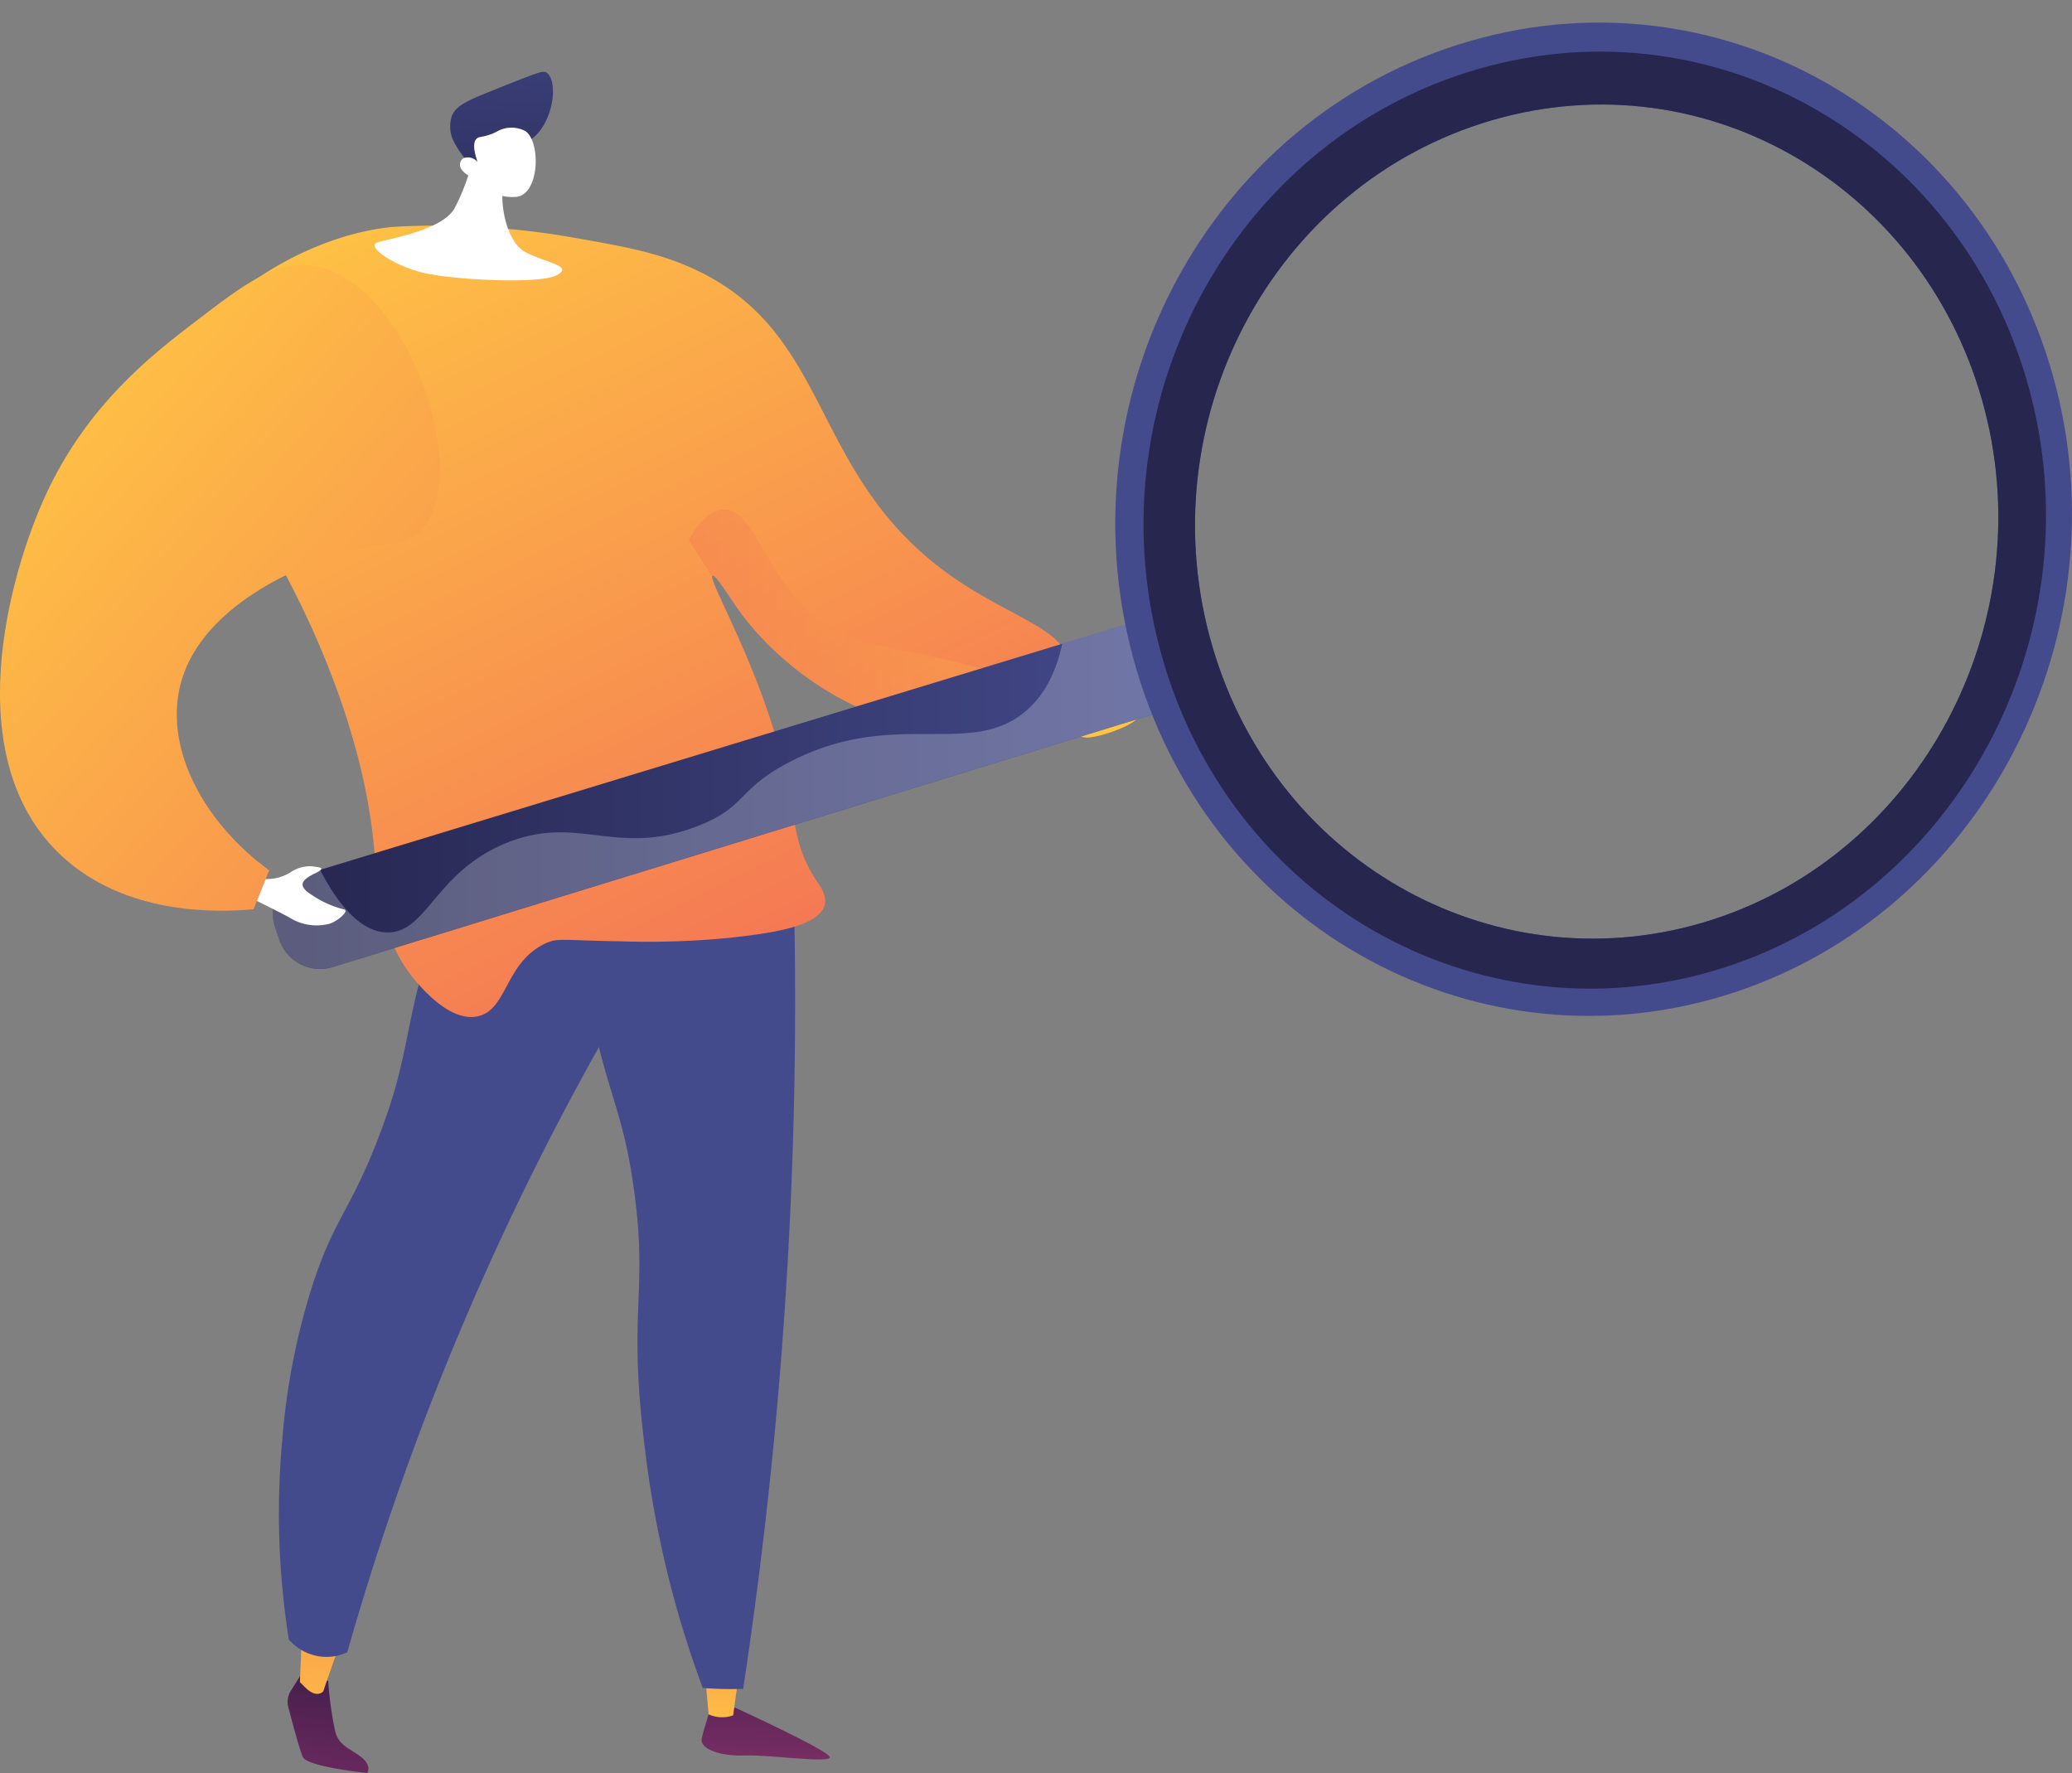 <svg xmlns="http://www.w3.org/2000/svg" xmlns:xlink="http://www.w3.org/1999/xlink" width="233.755" height="200" viewBox="0 0 233.755 200">
  <rect x="0" y="0" width="233.755" height="200" fill="#808080" stroke="none"/>
  <defs>
    <linearGradient id="linear-gradient" x1="-5.543" y1="-2.319" x2="-5.723" y2="2.718" gradientUnits="objectBoundingBox">
      <stop offset="0" stop-color="#311944"/>
      <stop offset="1" stop-color="#a03976"/>
    </linearGradient>
    <linearGradient id="linear-gradient-2" x1="-22.454" y1="1.246" x2="-22.333" y2="-4.97" gradientUnits="objectBoundingBox">
      <stop offset="0" stop-color="#ffc444"/>
      <stop offset="0.996" stop-color="#f36f56"/>
    </linearGradient>
    <linearGradient id="linear-gradient-3" x1="-9.061" y1="-1.425" x2="-9.346" y2="1.526" xlink:href="#linear-gradient"/>
    <linearGradient id="linear-gradient-4" x1="-15.754" y1="1.433" x2="-15.668" y2="-2.949" xlink:href="#linear-gradient-2"/>
    <linearGradient id="linear-gradient-5" x1="-2.525" y1="0.505" x2="-3.526" y2="0.505" gradientUnits="objectBoundingBox">
      <stop offset="0" stop-color="#444b8c"/>
      <stop offset="0.996" stop-color="#3e4177"/>
    </linearGradient>
    <linearGradient id="linear-gradient-6" x1="-2.707" y1="0.505" x2="-3.781" y2="0.505" xlink:href="#linear-gradient-5"/>
    <linearGradient id="linear-gradient-7" x1="-0.742" y1="0.506" x2="-1.739" y2="0.506" xlink:href="#linear-gradient-5"/>
    <linearGradient id="linear-gradient-8" x1="0.201" y1="-0.049" x2="0.774" y2="1.009" xlink:href="#linear-gradient-2"/>
    <linearGradient id="linear-gradient-9" x1="0.549" y1="-1.184" x2="0.443" y2="2.068" gradientUnits="objectBoundingBox">
      <stop offset="0" stop-color="#444b8c"/>
      <stop offset="0.996" stop-color="#26264f"/>
    </linearGradient>
    <linearGradient id="linear-gradient-10" x1="1" y1="0.5" x2="0" y2="0.5" xlink:href="#linear-gradient-2"/>
    <linearGradient id="linear-gradient-11" x1="-43.456" y1="-34.354" x2="-44.336" y2="-34.354" xlink:href="#linear-gradient-2"/>
    <linearGradient id="linear-gradient-12" x1="0.181" y1="0.139" x2="1.341" y2="1.435" xlink:href="#linear-gradient-2"/>
    <linearGradient id="linear-gradient-14" x1="1" y1="0.5" x2="0" y2="0.5" xlink:href="#linear-gradient-9"/>
    <linearGradient id="linear-gradient-16" x1="9.326" y1="2.073" x2="9.829" y2="1.53" xlink:href="#linear-gradient-9"/>
    <linearGradient id="linear-gradient-17" x1="10.64" y1="1.326" x2="9.916" y2="2.094" xlink:href="#linear-gradient-9"/>
  </defs>
  <g id="Groupe_1147" data-name="Groupe 1147" transform="translate(0 0)">
    <path id="Tracé_9897" data-name="Tracé 9897" d="M2442.363,3281.074s10.463,4.787,10.632,5.546-6.736-.271-9.556-.168-5.137-.736-4.879-1.929,1.253-4.2,1.253-4.2Z" transform="translate(-2359.393 -3088.426)" fill="url(#linear-gradient)"/>
    <path id="Tracé_9898" data-name="Tracé 9898" d="M2532.94,3248.3l-.649,4.715a3.7,3.7,0,0,1-2.772-.115l-.463-5.174Z" transform="translate(-2449.578 -3059.517)" fill="url(#linear-gradient-2)"/>
    <path id="Tracé_9899" data-name="Tracé 9899" d="M2899.95,3252.751l-1.223,1.952a2.337,2.337,0,0,0-.284,1.829c.423,1.627,1.266,4.8,1.635,5.627.5,1.127,7.28,1.812,7.28,1.812s.606-.848-.8-1.879-2.31-1.194-2.8-2.712a39.734,39.734,0,0,1-.814-5.807Z" transform="translate(-2865.919 -3063.969)" fill="url(#linear-gradient-3)"/>
    <path id="Tracé_9900" data-name="Tracé 9900" d="M2925.545,3204.435c-.446.355-2.639,6.957-2.639,6.957s-.707.9-2.042-.433-.6-.6-.6-.6l.267-6.5Z" transform="translate(-2886.431 -3020.613)" fill="url(#linear-gradient-4)"/>
    <path id="Tracé_9901" data-name="Tracé 9901" d="M2497.994,2363.922c.519,14.069.505,29.354-.344,45.681-.956,18.385-2.828,35.375-5.172,50.775-.858.025-1.76.028-2.7,0-.636-.019-1.252-.052-1.847-.094a116.924,116.924,0,0,1-3.852-12.423,119.2,119.2,0,0,1-2.675-14.54c-1.979-15.94.388-17.324-1.22-29.136-1.425-10.462-3.485-10.875-5.87-25.73-2.587-16.118-.626-18.531.326-19.4C2478.692,2355.345,2488.193,2357.9,2497.994,2363.922Z" transform="translate(-2408.642 -2269.873)" fill="url(#linear-gradient-5)"/>
    <path id="Tracé_9902" data-name="Tracé 9902" d="M2489.7,2359.07c3.868-3.537,12.691-1.369,22,4.064-10.753,11.564-11.941,19.079-10.667,23.96,1.441,5.517,5.855,7.115,5.823,13.143-.038,7.409-6.729,9.355-6.606,17.195.082,5.184,3.02,5.137,3.7,11.541.8,7.577-3.042,10.179-1.812,15.786.529,2.413,2.047,5.567,6.387,8.823-.319,2.3-.646,4.579-.986,6.813-.858.025-1.76.028-2.7,0q-.954-.028-1.847-.094a116.842,116.842,0,0,1-3.852-12.422,119.287,119.287,0,0,1-2.675-14.541c-1.979-15.939.389-17.324-1.22-29.137-1.424-10.461-3.485-10.875-5.87-25.73C2486.788,2362.353,2488.749,2359.941,2489.7,2359.07Z" transform="translate(-2423.706 -2269.89)" opacity="0.3" fill="url(#linear-gradient-6)" style="mix-blend-mode: multiply;isolation: isolate"/>
    <path id="Tracé_9903" data-name="Tracé 9903" d="M2586.063,2351.713a315.87,315.87,0,0,0-43.529,92.587,5.642,5.642,0,0,1-3.093.471,5.751,5.751,0,0,1-3.5-1.9,91,91,0,0,1-.75-22.434,77.353,77.353,0,0,1,3.2-16.854c2.569-8.218,4.324-8.676,7.671-17.369,3.474-9.023,2.643-11.278,5.977-22.573a149.126,149.126,0,0,1,7.432-19.8Z" transform="translate(-2503.354 -2257.916)" fill="url(#linear-gradient-7)"/>
    <path id="Tracé_9904" data-name="Tracé 9904" d="M2302.489,1858.632c-.088,3.283-5.483,6.175-9.827,7.061-10.158,2.073-21.935-5.307-27.525-13.472-1.1-1.6-2.318-3.547-2.612-3.4-.665.34,5.442,10.374,8.09,21.786,1.355,5.838,1,8.572,3.532,12.459.575.88,1.281,1.8,1.033,2.839-.623,2.608-6.588,3.286-10.726,3.756a95.418,95.418,0,0,1-12.47.389c-6.448-.094-6.956-.429-8.427.293-4.485,2.2-4.182,7.475-7.556,8.178-2.834.591-5.708-2.574-6.621-3.578-4.738-5.216-4.484-11.5-5.325-17.847-1.954-14.747-9.965-30.9-17.8-41.13-2.377-3.1-4.029-4.733-4.133-7.616-.3-8.462,13.1-17.8,24.264-18.877a83.813,83.813,0,0,1,13.674.283c2.053.193,4.238.478,6.587.889,5.7,1,9.662,1.69,13.7,3.539,16.3,7.457,12.74,24.054,30.378,35.53C2296.791,1853.663,2302.581,1855.195,2302.489,1858.632Z" transform="translate(-2182.13 -1783.872)" fill="url(#linear-gradient-8)"/>
    <path id="Tracé_9905" data-name="Tracé 9905" d="M2716.557,1733.214a24.272,24.272,0,0,1-2.312,6.687c-1.456,2.513-7.476,3.414-8.73,3.851s1.892,2.622,5.239,3.414,13.133,1.311,15.051.257-1.245-1.376-3.547-2.586-3.073-6.131-2.36-8.223S2716.557,1733.214,2716.557,1733.214Z" transform="translate(-2662.97 -1716.388)" fill="#fff"/>
    <g id="Groupe_1047" data-name="Groupe 1047" transform="translate(50.787 8.096)">
      <path id="Tracé_9906" data-name="Tracé 9906" d="M2723.584,1663.664c2.428-1.735,3.1-6.428,1.751-7.482-.385-.3-.753-.163-6.233,2.035-2.721,1.092-4.06,1.673-4.5,2.875a3.812,3.812,0,0,0,.071,2.505,9.667,9.667,0,0,0,1.115,1.857c.589.847.549.818.729,1.064a13.358,13.358,0,0,0,2.8,2.742,9.291,9.291,0,0,1,.446-1.552,8.222,8.222,0,0,1,.991-1.844A9.292,9.292,0,0,1,2723.584,1663.664Z" transform="translate(-2714.423 -1656.064)" fill="url(#linear-gradient-9)"/>
      <path id="Tracé_9907" data-name="Tracé 9907" d="M2733.479,1717.565a5.043,5.043,0,0,0,4.531,2.046c2.635-.287,2.763-6.23,1.02-7.413a3.335,3.335,0,0,0-2.622-.223c-.535.175-.708.408-1.588.678-.812.249-1.048.168-1.285.387-.3.274-.5.924.095,2.633a1.438,1.438,0,0,0-1.559-.437.9.9,0,0,0-.337.358C2731.392,1716.288,2732.049,1717.125,2733.479,1717.565Z" transform="translate(-2730.54 -1705.502)" fill="#fff"/>
    </g>
    <path id="Tracé_9908" data-name="Tracé 9908" d="M2244.649,2109.275c-7.365-1.658-10.3-1.6-13.942-4.539-6.063-4.886-6.974-12.322-10.5-12.231-1.665.043-3.018,1.744-3.98,3.409l2.662,4.168c0-.053.015-.094.045-.108.293-.151,1.514,1.793,2.611,3.4,5.59,8.165,17.367,15.546,27.525,13.473a17.665,17.665,0,0,0,8.231-4A125.923,125.923,0,0,0,2244.649,2109.275Z" transform="translate(-2138.539 -2035.019)" opacity="0.3" fill="url(#linear-gradient-10)" style="mix-blend-mode: multiply;isolation: isolate"/>
    <path id="Tracé_9909" data-name="Tracé 9909" d="M2129.232,2282.316a28.393,28.393,0,0,0,6.632-1.472c2.477-1.06,4.076.462,3.849,1.515s-4.3,2.52-5.929,2.572S2129.232,2282.316,2129.232,2282.316Z" transform="translate(-2011.128 -2201.728)" fill="url(#linear-gradient-11)"/>
    <path id="Tracé_9910" data-name="Tracé 9910" d="M2855.942,1921.253c-4.462.4-14.506.579-21.61-5.992-11.826-10.94-5.959-31.765-1.843-40.721,4.72-10.269,12.231-16.017,16.8-19.51,5.663-4.333,9.12-6.979,13.279-6.386,10.756,1.532,18.206,23.577,12.3,29.888-1.933,2.066-3.847.9-9.441,2.678-1.821.58-15.419,4.911-17.787,14.926-1.656,7.009,2.563,15.216,10.071,20.729Q2856.825,1919.058,2855.942,1921.253Z" transform="translate(-2827.342 -1818.682)" fill="url(#linear-gradient-12)"/>
    <path id="Tracé_9911" data-name="Tracé 9911" d="M2517.243,2083.067c-5.051-3.192-5.8-6.428-11.455-8.614-7.348-2.841-10.88.767-14.523-2.145-4.336-3.467-.5-9.506-3.743-19.985-.551-1.779-4.733-15.29-14.33-17.011-4.476-.8-10.387.912-12.665,4.7-1.782,2.968-.122,5.181-2.29,8.457s-4.756,2.473-7.517,5.2c-4.385,4.337-5.056,13.481-1.1,18.653,1.846,2.413,4.245,3.366,8.76,5.161a42.508,42.508,0,0,0,7.528,2.211c-5.528-5.306-8.4-12.147-6.983-18.123,1.476-6.243,7.314-10.276,11.945-12.57,4.634,8.721,8.421,18.825,9.682,28.344.84,6.343.587,12.631,5.325,17.847.911,1,3.787,4.169,6.621,3.578,3.374-.7,3.071-5.977,7.556-8.178,1.471-.722,1.979-.387,8.427-.293a95.494,95.494,0,0,0,12.471-.389c3.68-.418,8.8-1,10.323-2.962A26.9,26.9,0,0,1,2517.243,2083.067Z" transform="translate(-2438.631 -1984.127)" opacity="0.3" fill="url(#linear-gradient-10)" style="mix-blend-mode: multiply;isolation: isolate"/>
    <g id="Groupe_1048" data-name="Groupe 1048" transform="translate(30.766 0)">
      <path id="Tracé_9912" data-name="Tracé 9912" d="M2070.2,2229.732l-.52-1.529a4.532,4.532,0,0,1,3.042-5.8l98.326-29.953,3,10.155-97.83,30.134A4.854,4.854,0,0,1,2070.2,2229.732Z" transform="translate(-2069.435 -2123.654)" fill="url(#linear-gradient-14)"/>
      <path id="Tracé_9913" data-name="Tracé 9913" d="M1323.061,1625.808c-7.518-29.7-36.977-47.6-66.112-39.21-29.669,8.542-46.655,40.689-37.641,70.992,8.8,29.591,38.99,45.555,67.16,36.425C1314.15,1685.043,1330.408,1654.833,1323.061,1625.808Zm-95.195,29.16c-7.45-25.36,6.765-52.22,31.54-59.428,24.4-7.1,49.192,7.8,55.589,32.738,6.275,24.459-7.427,49.953-30.8,57.464C1260.474,1693.364,1235.17,1679.829,1227.866,1654.968Z" transform="translate(-1123.741 -1584.527)" fill="url(#linear-gradient-14)"/>
      <path id="Tracé_9914" data-name="Tracé 9914" d="M2171.045,2192.449l-12.536,3.819c-.861,4-2.533,6.29-4.216,7.685-6.333,5.25-14.789-.476-26.586,5.68-5.919,3.088-4.795,5.054-10.344,7.209-9.174,3.563-13.373-1.373-21.491,1.871-8.212,3.28-9.022,10.369-13.679,10.115-1.992-.109-4.558-1.558-7.417-7.053l-2.057.626a4.532,4.532,0,0,0-3.042,5.8l.52,1.529a4.853,4.853,0,0,0,6.015,3l97.83-30.133Z" transform="translate(-2069.435 -2123.654)" fill="#d8dee8" opacity="0.3" style="mix-blend-mode: multiply;isolation: isolate"/>
      <path id="Tracé_9915" data-name="Tracé 9915" d="M1306.231,1648.317c-7.518-29.7-36.977-47.6-66.112-39.211-29.669,8.542-46.655,40.689-37.641,70.992,8.8,29.591,38.99,45.556,67.159,36.425C1297.32,1707.552,1313.578,1677.342,1306.231,1648.317Zm-95.195,29.16c-7.45-25.36,6.765-52.221,31.541-59.428,24.4-7.1,49.192,7.8,55.589,32.739,6.274,24.459-7.427,49.953-30.8,57.464C1243.644,1715.872,1218.34,1702.337,1211.036,1677.477Z" transform="translate(-1105.007 -1604.489)" fill="url(#linear-gradient-16)"/>
      <path id="Tracé_9916" data-name="Tracé 9916" d="M1326.105,1674.848c-7.125-28.016-34.936-44.848-62.394-36.913-27.932,8.072-43.936,38.343-35.48,66.894,8.268,27.919,36.727,43.029,63.325,34.434C1317.721,1730.808,1333.077,1702.261,1326.105,1674.848Zm-92.347,28.287c-7.45-25.36,6.765-52.22,31.54-59.428,24.4-7.1,49.192,7.8,55.59,32.738,6.274,24.459-7.427,49.953-30.8,57.463C1266.365,1741.53,1241.061,1728,1233.758,1703.135Z" transform="translate(-1127.729 -1630.146)" fill="url(#linear-gradient-17)"/>
    </g>
    <path id="Tracé_9917" data-name="Tracé 9917" d="M2921.285,2451.831l.994-2.469a5.087,5.087,0,0,0,2.953-.856,3.838,3.838,0,0,1,2.387-.571c.374.1,1.787.042.177.81s-1.6,1.339-.926,1.969a11.67,11.67,0,0,0,4.144,2.052c.92.066-.742,1.488-1.67,1.67a5.724,5.724,0,0,1-4.329-.7C2924.329,2453.336,2921.285,2451.831,2921.285,2451.831Z" transform="translate(-2892.306 -2350.202)" fill="#fff"/>
  </g>
</svg>
